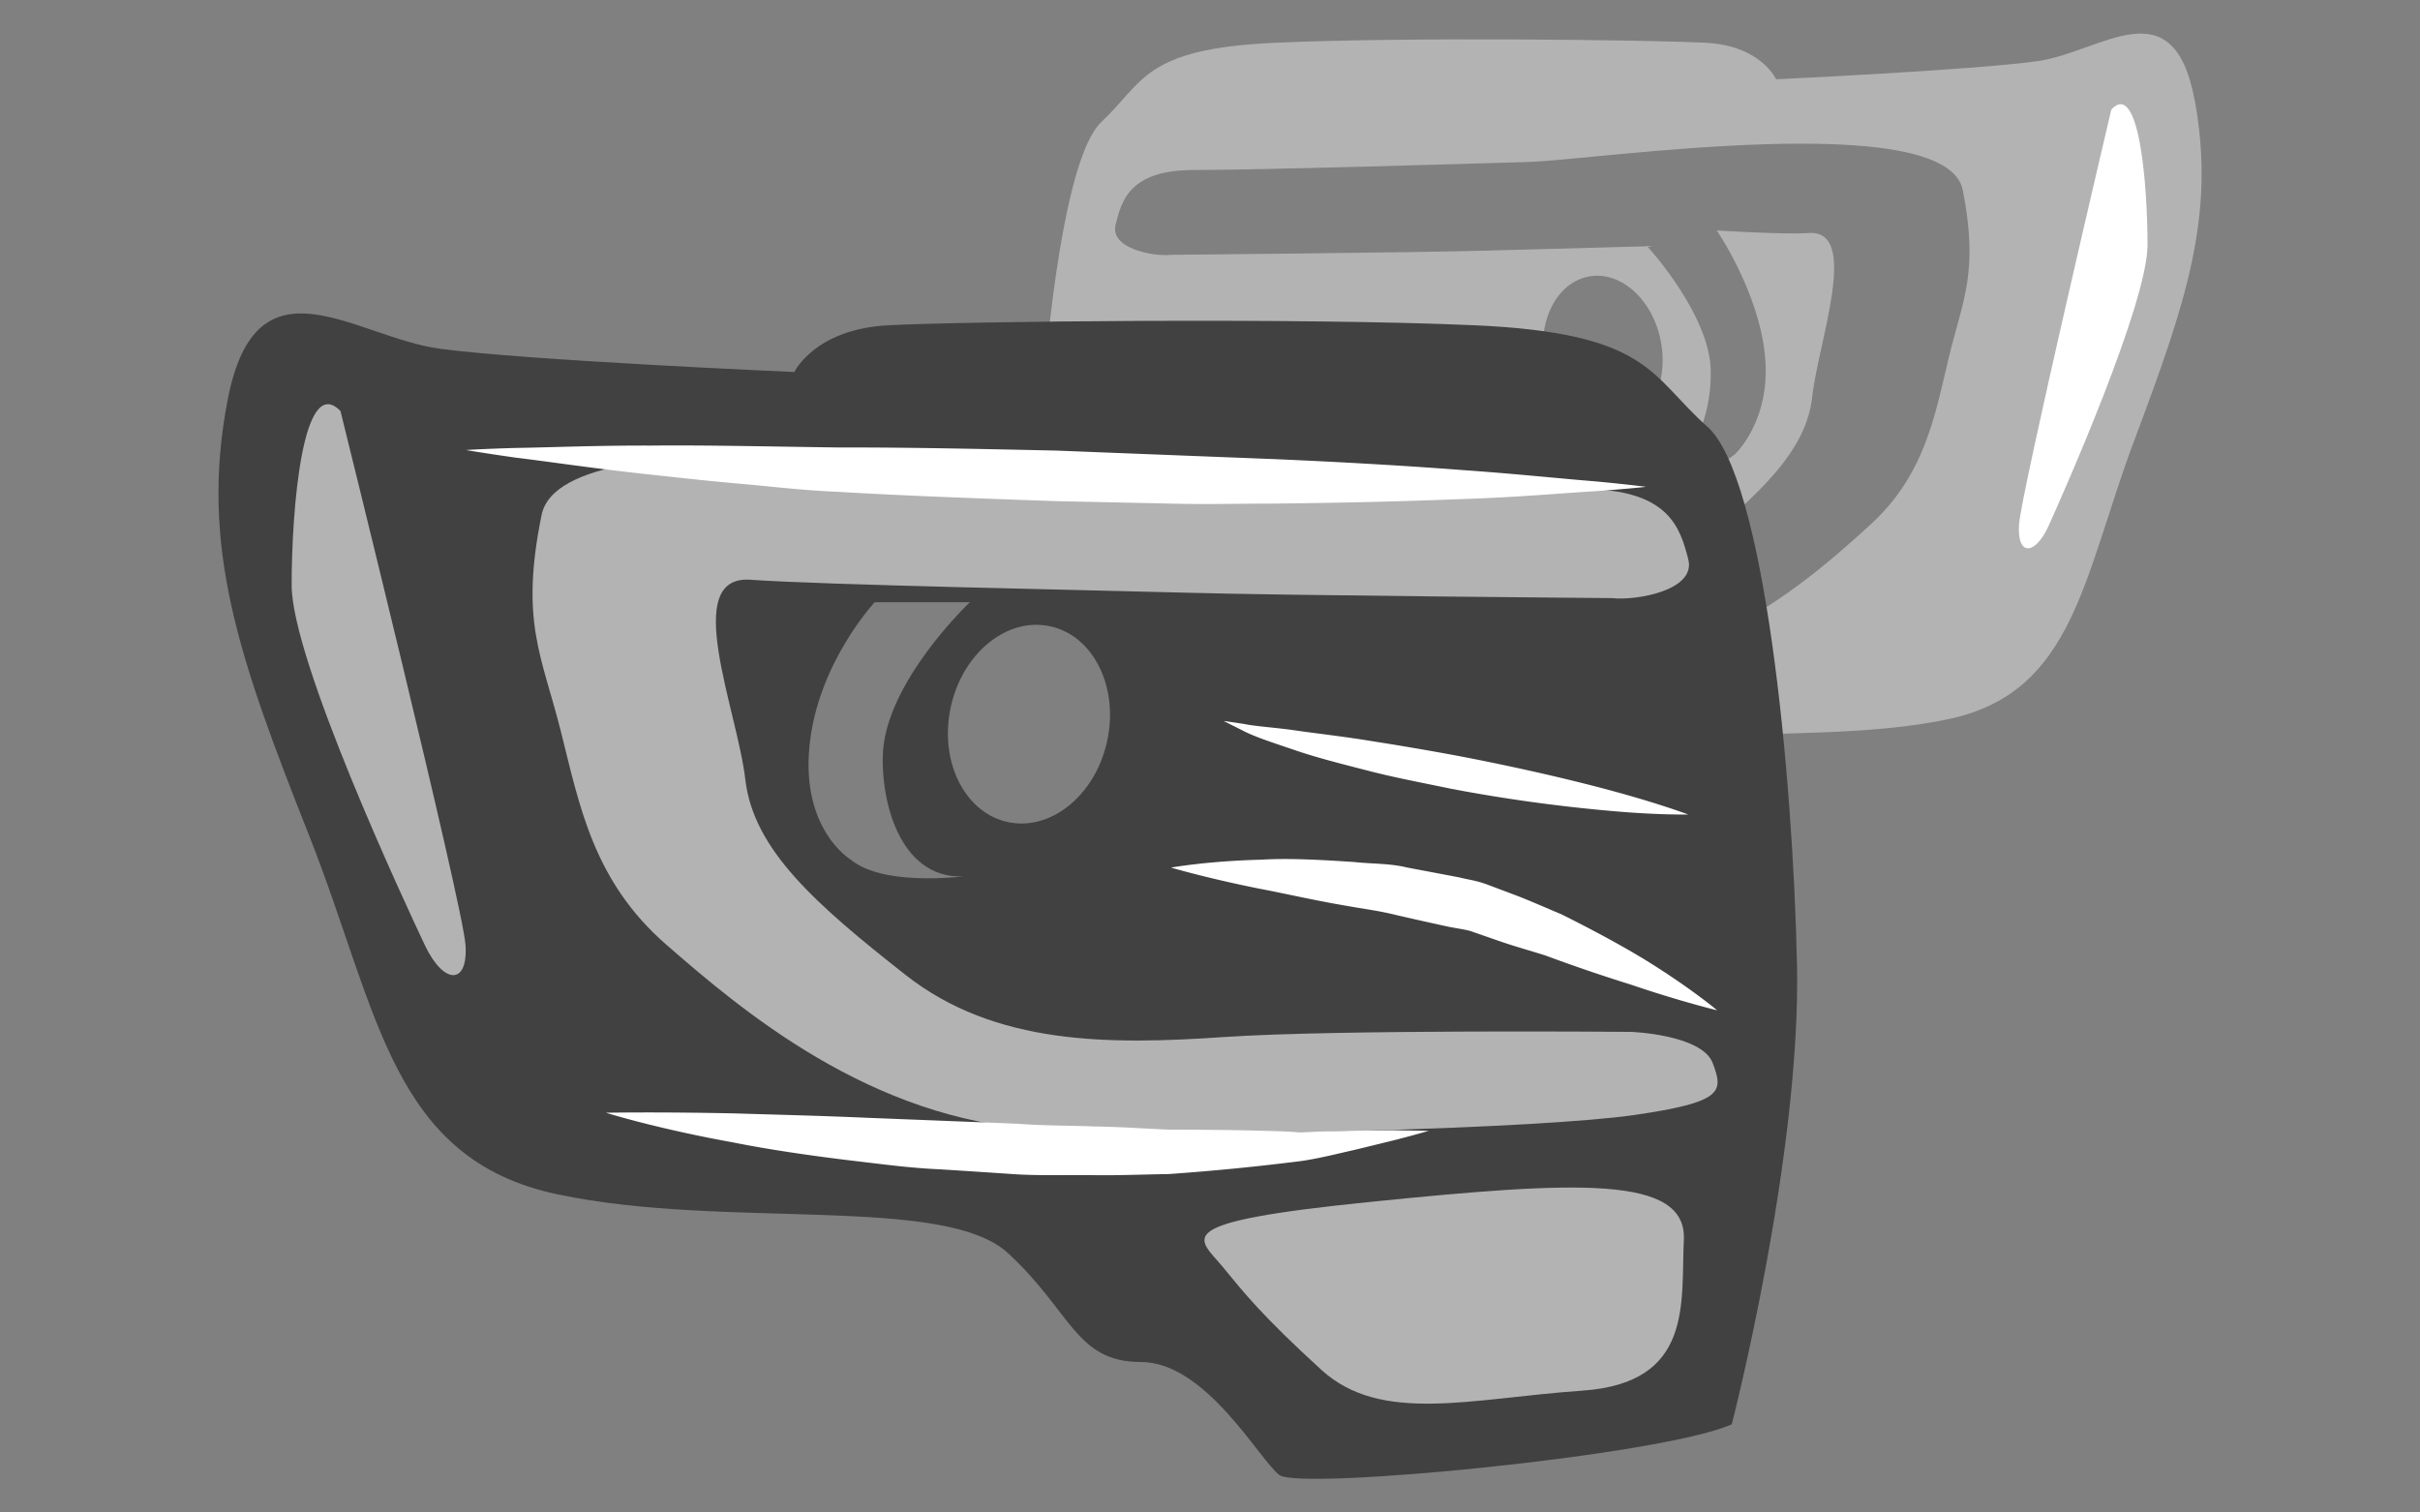 <svg xmlns="http://www.w3.org/2000/svg" width="72" height="45"><rect width="100%" height="100%" fill="#808080" stroke="none"/><g fill="#B3B3B3"><path d="M65.297 2.988C64.664-.44 62.52 1.546 60.64 1.816c-1.884.27-7.796.542-7.796.542s-.45-.993-2.06-1.083c-1.614-.09-9.05-.18-12.903 0-3.853.18-3.853 1.17-5.104 2.344-.933.87-1.517 4.87-1.794 8.68 4.455-1.49 9.793-.756 14.054.917 2.07.814 3.646 2.09 4.6 3.63.262-.154.516-.332.762-.537 1.97-1.63 3.346-2.893 3.52-4.516.18-1.623 1.437-4.98-.116-4.86-.672.052-2.727-.077-2.727-.077s1.258 1.822 1.438 3.746c.18 1.924-.895 2.91-.895 2.91-.777.69-2.748.327-2.748.327 1.52.302 2.06-1.534 2.027-2.83-.04-1.618-1.758-3.538-1.89-3.682-1.878.05-3.787.1-4.806.13-2.11.06-9.337.124-9.337.124-.537.06-1.852-.18-1.673-.9.18-.72.42-1.623 2.33-1.623 1.912 0 8.003-.18 9.976-.24 1.97-.06 12.424-1.624 12.9.842.48 2.463-.002 3.246-.42 4.99-.416 1.743-.717 3.485-2.328 4.958-1.127 1.03-2.88 2.592-5.11 3.517.183.91.185 1.865-.026 2.84 2.115-.223 5.074-.043 7.525-.585 3.676-.813 3.943-4.238 5.467-8.296 1.523-4.058 2.424-6.67 1.793-10.098zM47.28 8.224c.956-.17 1.915.71 2.14 1.967.223 1.26-.373 2.418-1.33 2.593-.96.172-1.918-.708-2.14-1.968-.223-1.26.37-2.42 1.33-2.59z"/><path d="M49.633 16.638c.44.71.742 1.28.902 2.28h.002c-.16-1-.465-1.57-.904-2.28zm-.627-9.294c.334-.01-.023-.028-.023-.028l.023.028z"/></g><path fill="#FFF" d="M41.307 12.08c.2-.06.4-.12.578-.18.47-.163.852-.302 1.12-.44.263-.127.398-.207.398-.207s-.17.023-.448.075c-.27.07-.688.087-1.166.167-.557.078-1.216.18-1.917.3.48.08.96.18 1.434.285zm21.509-8.82s-2.69 11.42-2.746 12.353c-.063.933.48.934.895 0 .42-.932 2.928-6.583 2.928-8.325 0-1.746-.24-4.93-1.077-4.03z"/><path fill="#414141" d="M50.795 12.694c-1.7-1.508-1.7-2.783-6.912-3.016-5.215-.232-15.28-.117-17.46 0-2.185.115-2.79 1.39-2.79 1.39s-8.004-.347-10.55-.693c-2.546-.35-5.45-2.897-6.307 1.507-.855 4.408.364 7.77 2.425 12.988 2.064 5.22 2.427 9.624 7.398 10.667 4.97 1.046 11.49 0 13.385 1.742 1.894 1.737 2.017 3.243 3.954 3.243 1.94 0 3.52 2.898 4.124 3.362.608.464 11.4-.58 13.462-1.508 0 0 2.063-8 1.94-13.685-.12-5.678-.97-14.49-2.667-15.998zm-25.502 12.87s-1.455-.888-1.21-3.36c.24-2.473 1.942-4.286 1.942-4.286h2.83s-2.533 2.394-2.59 4.558c-.044 1.66.686 3.942 2.746 3.558.004-.003-2.663.42-3.717-.47zm7.668-3.62c-.302 1.62-1.6 2.75-2.895 2.53-1.298-.223-2.104-1.712-1.8-3.333.302-1.614 1.598-2.747 2.895-2.524 1.298.22 2.105 1.712 1.8 3.328z"/><path fill="#FFF" d="M51.094 30.06s-1.066-.253-2.568-.764a50.28 50.28 0 01-2.56-.873c-.464-.146-.948-.278-1.427-.448l-.727-.252c-.142-.06-.485-.102-.722-.152-.52-.112-1.035-.228-1.544-.345-.516-.13-.993-.186-1.473-.274-.953-.16-1.838-.367-2.627-.516-1.56-.314-2.606-.623-2.606-.623s1.07-.195 2.68-.235c.803-.05 1.756.002 2.78.07.503.056 1.058.037 1.56.162.514.098 1.035.195 1.557.295.28.072.47.082.824.21l.76.286c.504.188.984.406 1.457.603.902.45 1.732.897 2.424 1.314 1.382.845 2.214 1.547 2.214 1.547z"/><path fill="#B3B3B3" d="M10.13 12.23s3.64 14.687 3.72 15.885c.08 1.197-.647 1.197-1.213 0-.566-1.198-3.96-8.464-3.96-10.707 0-2.24.323-6.337 1.452-5.18zm26.273 25.49c-.746-.91-1.78-1.342 4.39-1.963 6.11-.618 9.396-.8 9.305 1.134-.09 1.866.295 4.253-3.02 4.484-3.314.23-5.98 1.005-7.763-.617-1.778-1.624-2.307-2.3-2.912-3.036zm11.562-19.924c.73.077 2.506-.23 2.264-1.16-.243-.928-.565-2.087-3.153-2.087s-10.833-.232-13.5-.31c-2.668-.08-16.814-2.09-17.462 1.08-.646 3.17 0 4.176.567 6.417.564 2.243.97 4.485 3.152 6.378 2.18 1.896 6.062 5.224 11.154 5.492 5.094.27 14.956-.043 17.624-.43 2.668-.386 2.668-.693 2.346-1.547-.324-.852-2.426-.928-2.426-.928s-8.73-.078-12.127.154c-3.396.23-6.79.25-9.458-1.846-2.67-2.1-4.526-3.722-4.77-5.81-.24-2.086-1.94-6.105.16-5.95 2.103.153 10.134.308 12.99.386 2.857.082 12.638.16 12.638.16z"/><path fill="#FFF" d="M13.855 13.39s.554-.037 1.517-.063c.963-.014 2.342-.075 3.99-.07 1.65-.017 3.576.03 5.633.057 2.06-.006 4.248.045 6.438.092 2.19.087 4.382.172 6.438.252 2.058.088 3.976.2 5.622.326 1.645.115 3.016.263 3.975.338.96.09 1.508.162 1.508.162s-.55.062-1.512.13c-.96.056-2.334.183-3.982.235-1.65.066-3.57.114-5.634.134-1.03 0-2.096.03-3.178-.004l-3.285-.07c-2.2-.078-4.4-.154-6.46-.277-1.03-.04-2.02-.164-2.96-.244-.94-.083-1.828-.183-2.648-.272-1.64-.175-3.002-.384-3.958-.498-.957-.135-1.502-.23-1.502-.23zM50.23 24.234s-.897.017-2.222-.1a48.177 48.177 0 01-4.813-.662c-.864-.18-1.733-.342-2.536-.553-.81-.207-1.557-.398-2.19-.62-.635-.214-1.158-.383-1.518-.575l-.548-.274s.224.03.612.09c.365.076.93.103 1.58.2.65.092 1.422.178 2.234.313.813.127 1.684.275 2.547.436 1.73.33 3.45.726 4.73 1.08 1.282.35 2.122.664 2.122.664zm-32.204 8.873s1.557-.03 3.855.02c1.153.036 2.493.067 3.927.13 1.43.057 2.955.116 4.48.178.762.06 1.522.05 2.272.08.748.01 1.484.063 2.2.094 1.423.003 2.755.02 3.906.073.57-.016 1.097-.027 1.56-.04.47-.003.877-.01 1.213-.015l1.068.018s-.366.11-1.024.278c-.327.08-.73.18-1.188.29-.465.104-.987.24-1.563.328a70.56 70.56 0 01-3.96.39c-.724.01-1.474.044-2.233.033-.763-.012-1.54.02-2.31-.026-.77-.052-1.543-.103-2.3-.15-.762-.033-1.504-.128-2.225-.214-1.438-.167-2.774-.36-3.912-.588-2.28-.412-3.767-.88-3.767-.88z"/></svg>